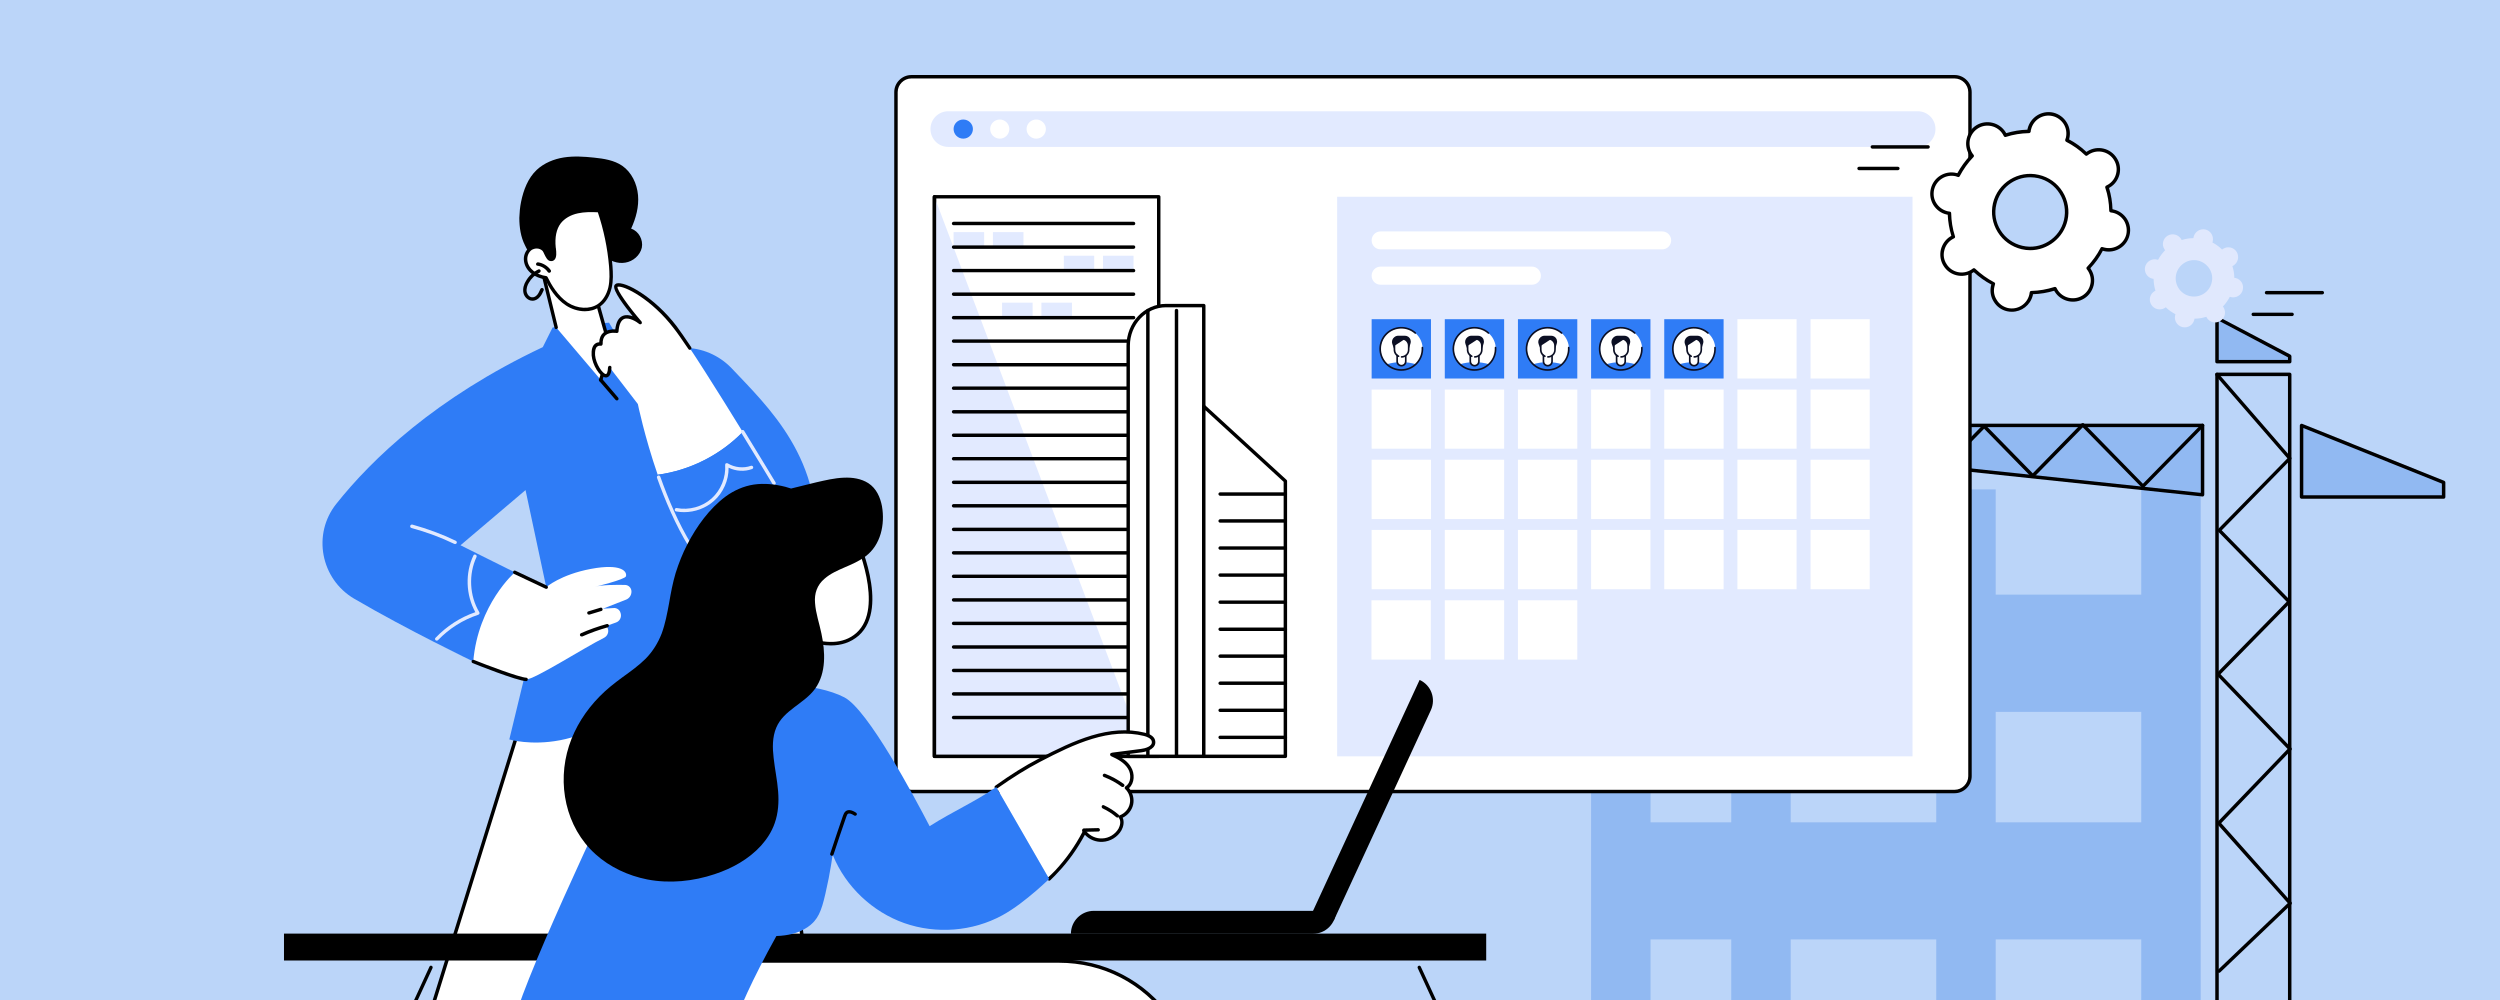 <svg xmlns="http://www.w3.org/2000/svg" width="1000" height="400" viewBox="0 0 1000 400" fill="none"><rect x="0" y="0" width="1000" height="400" fill="#333333" stroke="none"/><g clip-path="url(#clip0_67_1686)"><rect width="1000" height="400" fill="#BBD5F9"></rect><path d="M870.026 375.765V328.934H652.545V375.765H870.026Z" fill="#91B9F2"></path><path d="M870.026 284.751V237.851H652.545V284.751H870.026Z" fill="#91B9F2"></path><path d="M856.499 414.581H880.276V195.759H856.499V414.581Z" fill="#91B9F2"></path><path d="M774.499 414.581H798.276V195.759H774.499V414.581Z" fill="#91B9F2"></path><path d="M692.5 414.581H716.277V195.759H692.5V414.581Z" fill="#91B9F2"></path><path d="M636.438 414.581H660.215V195.759H636.438V414.581Z" fill="#91B9F2"></path><path d="M886.804 127.17L915.881 142.501V144.662H886.804V127.17Z" fill="#91B9F2"></path><path d="M977.45 198.81H920.622V170.167L977.45 192.956V198.81Z" fill="#91B9F2"></path><path d="M697.982 178.46L881.017 197.904V170.167H697.982V178.46Z" fill="#91B9F2"></path><path fill-rule="evenodd" clip-rule="evenodd" d="M915.881 411.708H886.804C886.386 411.708 886.107 411.43 886.107 411.012V149.749C886.107 149.4 886.386 149.052 886.804 149.052H915.881C916.299 149.052 916.578 149.4 916.578 149.749V411.012C916.578 411.43 916.299 411.708 915.881 411.708ZM887.502 410.315H915.184V150.446H887.502V410.315Z" fill="black"></path><path fill-rule="evenodd" clip-rule="evenodd" d="M915.881 145.358H886.804C886.386 145.358 886.107 145.08 886.107 144.662V127.17C886.107 126.891 886.247 126.682 886.456 126.543C886.665 126.403 886.874 126.403 887.084 126.543L916.23 141.874C916.439 142.013 916.578 142.292 916.578 142.501V144.662C916.578 145.08 916.299 145.358 915.881 145.358ZM887.502 143.965H915.184V142.919L887.502 128.285V143.965Z" fill="black"></path><path d="M887.641 389.129C887.432 389.129 887.293 389.06 887.153 388.92C886.874 388.642 886.874 388.223 887.153 387.945L915.114 361.254L886.944 329.685C886.735 329.406 886.735 328.988 887.014 328.779L915.044 299.58L886.735 270.171C886.456 269.892 886.456 269.474 886.735 269.195L914.695 240.693L887.223 212.608C886.944 212.329 886.944 211.911 887.223 211.633L914.975 183.339L886.247 150.237C886.038 149.958 886.038 149.47 886.317 149.261C886.595 148.982 887.083 149.052 887.293 149.331L916.439 182.921C916.648 183.2 916.648 183.548 916.369 183.827L888.687 212.12L916.16 240.205C916.439 240.484 916.439 240.902 916.16 241.18L888.199 269.683L916.508 299.092C916.787 299.37 916.787 299.789 916.508 300.067L888.478 329.267L916.578 360.836C916.857 361.115 916.787 361.533 916.508 361.811L888.13 388.92C887.99 389.06 887.827 389.129 887.641 389.129Z" fill="black"></path><path fill-rule="evenodd" clip-rule="evenodd" d="M881.017 198.601C880.971 198.601 880.948 198.601 880.948 198.601L697.913 179.158C697.564 179.088 697.285 178.809 697.285 178.461V170.168C697.285 169.819 697.564 169.471 697.982 169.471H881.017C881.366 169.471 881.715 169.819 881.715 170.168V197.904C881.715 198.113 881.575 198.322 881.436 198.461C881.343 198.554 881.203 198.601 881.017 198.601ZM698.68 177.834L880.32 197.137V170.865H698.68V177.834Z" fill="black"></path><path fill-rule="evenodd" clip-rule="evenodd" d="M977.451 199.507H920.623C920.274 199.507 919.925 199.158 919.925 198.81V170.168C919.925 169.959 920.065 169.75 920.274 169.61C920.413 169.471 920.693 169.471 920.902 169.541L977.73 192.329C978.009 192.468 978.148 192.677 978.148 192.956V198.81C978.148 199.158 977.869 199.507 977.451 199.507ZM921.32 198.113H976.753V193.444L921.32 171.213V198.113Z" fill="black"></path><path d="M857.17 195.186C856.984 195.186 856.822 195.116 856.682 194.977L833.114 170.934L813.591 190.865C813.381 191.144 812.893 191.144 812.615 190.865L793.649 171.492L778.309 187.172C778.03 187.381 777.611 187.381 777.332 187.172L761.644 171.143L749.232 183.826C748.953 184.105 748.465 184.105 748.186 183.826L735.705 171.004L725.316 181.666C725.037 181.945 724.618 181.945 724.339 181.666L714.299 171.422L706.559 179.227C706.35 179.506 705.862 179.506 705.583 179.227L697.494 170.934C697.215 170.655 697.215 170.237 697.494 169.958C697.773 169.68 698.192 169.68 698.47 169.958L706.071 177.764L713.811 169.889C714.02 169.61 714.508 169.61 714.787 169.889L724.828 180.133L735.217 169.54C735.426 169.262 735.914 169.262 736.193 169.54L748.744 182.363L761.156 169.61C761.295 169.471 761.458 169.401 761.644 169.401C761.83 169.401 761.992 169.471 762.132 169.61L777.821 185.638L793.161 169.958C793.439 169.68 793.858 169.68 794.137 169.958L813.103 189.332L832.626 169.401C832.905 169.192 833.393 169.192 833.603 169.401L857.17 193.513L880.529 169.68C880.738 169.401 881.227 169.401 881.506 169.68C881.784 169.958 881.784 170.377 881.506 170.655L857.659 194.977C857.519 195.116 857.356 195.186 857.17 195.186Z" fill="black"></path><path d="M698.017 229.94C693.276 229.94 689.441 226.037 689.441 221.229C689.441 220.811 689.789 220.532 690.138 220.532C690.556 220.532 690.835 220.811 690.835 221.229C690.835 225.271 694.043 228.546 698.017 228.546C701.922 228.546 705.129 225.271 705.129 221.229C705.129 217.187 701.922 213.911 698.017 213.911C697.599 213.911 697.32 213.563 697.32 213.215V177.882C697.32 177.534 697.599 177.186 698.017 177.186C698.366 177.186 698.714 177.534 698.714 177.882V212.518C703.107 212.866 706.524 216.629 706.524 221.229C706.524 226.037 702.689 229.94 698.017 229.94Z" fill="black"></path><path d="M781.849 316.606H364.527C361.146 316.606 358.385 313.847 358.385 310.467V36.837C358.385 33.458 361.146 30.698 364.527 30.698H781.849C785.231 30.698 787.991 33.458 787.991 36.837V310.467C787.991 313.847 785.231 316.606 781.849 316.606Z" fill="white"></path><path fill-rule="evenodd" clip-rule="evenodd" d="M781.849 317.296H364.527C360.801 317.296 357.695 314.192 357.695 310.467V36.837C357.695 33.113 360.801 30.009 364.527 30.009H781.849C785.576 30.009 788.681 33.113 788.681 36.837V310.467C788.681 314.192 785.576 317.296 781.849 317.296ZM364.527 31.388C361.56 31.388 359.075 33.871 359.075 36.837V310.467C359.075 313.433 361.56 315.916 364.527 315.916H781.849C784.817 315.916 787.301 313.433 787.301 310.467V36.837C787.301 33.871 784.817 31.388 781.849 31.388H364.527Z" fill="black"></path><path d="M463.492 302.534H373.775V78.706H463.492V302.534Z" fill="white"></path><path fill-rule="evenodd" clip-rule="evenodd" d="M463.492 303.224H373.775C373.43 303.224 373.085 302.948 373.085 302.535V78.706C373.085 78.361 373.43 78.016 373.775 78.016H463.492C463.906 78.016 464.182 78.361 464.182 78.706V302.535C464.182 302.948 463.906 303.224 463.492 303.224ZM374.465 301.845H462.802V79.396H374.465V301.845Z" fill="black"></path><path d="M413.044 127.059H400.828V121.058H413.044V127.059Z" fill="#E2EAFF"></path><path d="M428.778 127.059H416.563V121.058H428.778V127.059Z" fill="#E2EAFF"></path><path d="M393.651 98.847H381.436V92.846H393.651V98.847Z" fill="#E2EAFF"></path><path d="M409.386 98.847H397.17V92.846H409.386V98.847Z" fill="#E2EAFF"></path><path d="M437.681 108.228H425.535V102.296H437.681V108.228Z" fill="#E2EAFF"></path><path d="M453.416 108.228H441.201V102.296H453.416V108.228Z" fill="#E2EAFF"></path><path d="M373.775 78.706L458.247 302.534H373.775V78.706Z" fill="#E2EAFF"></path><path d="M458.247 303.224H373.775C373.43 303.224 373.085 302.948 373.085 302.535V78.706C373.085 78.361 373.43 78.016 373.775 78.016C374.189 78.016 374.465 78.361 374.465 78.706V301.845H458.247C458.661 301.845 458.937 302.19 458.937 302.535C458.937 302.948 458.661 303.224 458.247 303.224Z" fill="black"></path><path d="M453.416 90.087H381.435C381.09 90.087 380.745 89.811 380.745 89.397C380.745 89.052 381.09 88.707 381.435 88.707H453.416C453.83 88.707 454.106 89.052 454.106 89.397C454.106 89.811 453.83 90.087 453.416 90.087Z" fill="black"></path><path d="M453.416 99.537H381.435C381.09 99.537 380.745 99.192 380.745 98.847C380.745 98.433 381.09 98.157 381.435 98.157H453.416C453.83 98.157 454.106 98.433 454.106 98.847C454.106 99.192 453.83 99.537 453.416 99.537Z" fill="black"></path><path d="M453.416 108.918H381.435C381.09 108.918 380.745 108.642 380.745 108.228C380.745 107.883 381.09 107.538 381.435 107.538H453.416C453.83 107.538 454.106 107.883 454.106 108.228C454.106 108.642 453.83 108.918 453.416 108.918Z" fill="black"></path><path d="M453.416 118.368H381.435C381.09 118.368 380.745 118.023 380.745 117.678C380.745 117.264 381.09 116.988 381.435 116.988H453.416C453.83 116.988 454.106 117.264 454.106 117.678C454.106 118.023 453.83 118.368 453.416 118.368Z" fill="black"></path><path d="M453.416 127.748H381.435C381.09 127.748 380.745 127.472 380.745 127.058C380.745 126.645 381.09 126.369 381.435 126.369H453.416C453.83 126.369 454.106 126.645 454.106 127.058C454.106 127.472 453.83 127.748 453.416 127.748Z" fill="black"></path><path d="M453.416 137.129H381.435C381.09 137.129 380.745 136.853 380.745 136.44C380.745 136.095 381.09 135.75 381.435 135.75H453.416C453.83 135.75 454.106 136.095 454.106 136.44C454.106 136.853 453.83 137.129 453.416 137.129Z" fill="black"></path><path d="M453.416 146.579H381.435C381.09 146.579 380.745 146.234 380.745 145.889C380.745 145.475 381.09 145.199 381.435 145.199H453.416C453.83 145.199 454.106 145.475 454.106 145.889C454.106 146.234 453.83 146.579 453.416 146.579Z" fill="black"></path><path d="M453.416 155.96H381.435C381.09 155.96 380.745 155.684 380.745 155.27C380.745 154.925 381.09 154.58 381.435 154.58H453.416C453.83 154.58 454.106 154.925 454.106 155.27C454.106 155.684 453.83 155.96 453.416 155.96Z" fill="black"></path><path d="M453.416 165.409H381.435C381.09 165.409 380.745 165.064 380.745 164.719C380.745 164.305 381.09 164.03 381.435 164.03H453.416C453.83 164.03 454.106 164.305 454.106 164.719C454.106 165.064 453.83 165.409 453.416 165.409Z" fill="black"></path><path d="M453.416 174.79H381.435C381.09 174.79 380.745 174.514 380.745 174.1C380.745 173.687 381.09 173.411 381.435 173.411H453.416C453.83 173.411 454.106 173.687 454.106 174.1C454.106 174.514 453.83 174.79 453.416 174.79Z" fill="black"></path><path d="M453.416 184.171H381.435C381.09 184.171 380.745 183.895 380.745 183.481C380.745 183.136 381.09 182.792 381.435 182.792H453.416C453.83 182.792 454.106 183.136 454.106 183.481C454.106 183.895 453.83 184.171 453.416 184.171Z" fill="black"></path><path d="M453.416 193.621H381.435C381.09 193.621 380.745 193.276 380.745 192.931C380.745 192.517 381.09 192.241 381.435 192.241H453.416C453.83 192.241 454.106 192.517 454.106 192.931C454.106 193.276 453.83 193.621 453.416 193.621Z" fill="black"></path><path d="M453.416 203.002H381.435C381.09 203.002 380.745 202.726 380.745 202.312C380.745 201.967 381.09 201.622 381.435 201.622H453.416C453.83 201.622 454.106 201.967 454.106 202.312C454.106 202.726 453.83 203.002 453.416 203.002Z" fill="black"></path><path d="M453.416 212.451H381.435C381.09 212.451 380.745 212.106 380.745 211.762C380.745 211.348 381.09 211.072 381.435 211.072H453.416C453.83 211.072 454.106 211.348 454.106 211.762C454.106 212.106 453.83 212.451 453.416 212.451Z" fill="black"></path><path d="M453.416 221.832H381.435C381.09 221.832 380.745 221.487 380.745 221.142C380.745 220.729 381.09 220.453 381.435 220.453H453.416C453.83 220.453 454.106 220.729 454.106 221.142C454.106 221.487 453.83 221.832 453.416 221.832Z" fill="black"></path><path d="M453.416 231.213H381.435C381.09 231.213 380.745 230.937 380.745 230.523C380.745 230.178 381.09 229.833 381.435 229.833H453.416C453.83 229.833 454.106 230.178 454.106 230.523C454.106 230.937 453.83 231.213 453.416 231.213Z" fill="black"></path><path d="M453.416 240.662H381.435C381.09 240.662 380.745 240.318 380.745 239.973C380.745 239.559 381.09 239.283 381.435 239.283H453.416C453.83 239.283 454.106 239.559 454.106 239.973C454.106 240.318 453.83 240.662 453.416 240.662Z" fill="black"></path><path d="M453.416 250.044H381.435C381.09 250.044 380.745 249.768 380.745 249.354C380.745 249.009 381.09 248.664 381.435 248.664H453.416C453.83 248.664 454.106 249.009 454.106 249.354C454.106 249.768 453.83 250.044 453.416 250.044Z" fill="black"></path><path d="M453.416 259.493H381.435C381.09 259.493 380.745 259.148 380.745 258.804C380.745 258.39 381.09 258.114 381.435 258.114H453.416C453.83 258.114 454.106 258.39 454.106 258.804C454.106 259.148 453.83 259.493 453.416 259.493Z" fill="black"></path><path d="M453.416 268.874H381.435C381.09 268.874 380.745 268.529 380.745 268.184C380.745 267.771 381.09 267.495 381.435 267.495H453.416C453.83 267.495 454.106 267.771 454.106 268.184C454.106 268.529 453.83 268.874 453.416 268.874Z" fill="black"></path><path d="M453.416 278.255H381.435C381.09 278.255 380.745 277.979 380.745 277.565C380.745 277.22 381.09 276.875 381.435 276.875H453.416C453.83 276.875 454.106 277.22 454.106 277.565C454.106 277.979 453.83 278.255 453.416 278.255Z" fill="black"></path><path d="M453.416 287.705H381.435C381.09 287.705 380.745 287.36 380.745 287.015C380.745 286.601 381.09 286.325 381.435 286.325H453.416C453.83 286.325 454.106 286.601 454.106 287.015C454.106 287.36 453.83 287.705 453.416 287.705Z" fill="black"></path><path d="M466.391 122.23C458.04 122.23 451.277 129.404 451.277 138.302V302.535H481.505V122.23H466.391Z" fill="white"></path><path fill-rule="evenodd" clip-rule="evenodd" d="M481.504 303.224H451.277C450.932 303.224 450.587 302.948 450.587 302.535V138.302C450.587 129.059 457.695 121.541 466.391 121.541H481.504C481.918 121.541 482.195 121.885 482.195 122.23V302.535C482.195 302.948 481.918 303.224 481.504 303.224ZM451.967 301.845H480.814V122.92H466.391C458.454 122.92 451.967 129.818 451.967 138.302V301.845Z" fill="black"></path><path d="M459.144 303.224C458.73 303.224 458.454 302.948 458.454 302.534V124.23C458.454 123.816 458.73 123.541 459.144 123.541C459.558 123.541 459.834 123.816 459.834 124.23V302.534C459.834 302.948 459.558 303.224 459.144 303.224Z" fill="black"></path><path d="M470.6 303.224C470.186 303.224 469.91 302.948 469.91 302.534V124.23C469.91 123.816 470.186 123.541 470.6 123.541C471.014 123.541 471.291 123.816 471.291 124.23V302.534C471.291 302.948 471.014 303.224 470.6 303.224Z" fill="black"></path><path d="M514.148 192.379L481.505 162.512V302.535H514.148V192.379Z" fill="white"></path><path fill-rule="evenodd" clip-rule="evenodd" d="M514.148 303.224H481.504C481.159 303.224 480.814 302.948 480.814 302.534V162.512C480.814 162.236 480.952 162.03 481.228 161.892C481.504 161.823 481.781 161.823 481.988 162.03L514.562 191.896C514.7 192.034 514.838 192.172 514.838 192.379V302.534C514.838 302.948 514.493 303.224 514.148 303.224ZM482.195 301.845H513.457V192.724L482.195 164.099V301.845Z" fill="black"></path><path d="M514.148 198.311H488.061C487.716 198.311 487.371 197.966 487.371 197.621C487.371 197.208 487.716 196.932 488.061 196.932H514.148C514.493 196.932 514.838 197.208 514.838 197.621C514.838 197.966 514.493 198.311 514.148 198.311Z" fill="black"></path><path d="M514.148 209.072H488.061C487.716 209.072 487.371 208.796 487.371 208.382C487.371 208.037 487.716 207.692 488.061 207.692H514.148C514.493 207.692 514.838 208.037 514.838 208.382C514.838 208.796 514.493 209.072 514.148 209.072Z" fill="black"></path><path d="M514.148 219.901H488.061C487.716 219.901 487.371 219.625 487.371 219.211C487.371 218.866 487.716 218.521 488.061 218.521H514.148C514.493 218.521 514.838 218.866 514.838 219.211C514.838 219.625 514.493 219.901 514.148 219.901Z" fill="black"></path><path d="M514.148 230.73H488.061C487.716 230.73 487.371 230.385 487.371 230.041C487.371 229.627 487.716 229.351 488.061 229.351H514.148C514.493 229.351 514.838 229.627 514.838 230.041C514.838 230.385 514.493 230.73 514.148 230.73Z" fill="black"></path><path d="M514.148 241.559H488.061C487.716 241.559 487.371 241.214 487.371 240.869C487.371 240.456 487.716 240.18 488.061 240.18H514.148C514.493 240.18 514.838 240.456 514.838 240.869C514.838 241.214 514.493 241.559 514.148 241.559Z" fill="black"></path><path d="M514.148 252.389H488.061C487.716 252.389 487.371 252.044 487.371 251.699C487.371 251.285 487.716 251.009 488.061 251.009H514.148C514.493 251.009 514.838 251.285 514.838 251.699C514.838 252.044 514.493 252.389 514.148 252.389Z" fill="black"></path><path d="M514.148 263.149H488.061C487.716 263.149 487.371 262.873 487.371 262.46C487.371 262.115 487.716 261.77 488.061 261.77H514.148C514.493 261.77 514.838 262.115 514.838 262.46C514.838 262.873 514.493 263.149 514.148 263.149Z" fill="black"></path><path d="M514.148 273.978H488.061C487.716 273.978 487.371 273.702 487.371 273.289C487.371 272.944 487.716 272.599 488.061 272.599H514.148C514.493 272.599 514.838 272.944 514.838 273.289C514.838 273.702 514.493 273.978 514.148 273.978Z" fill="black"></path><path d="M514.148 284.808H488.061C487.716 284.808 487.371 284.532 487.371 284.118C487.371 283.773 487.716 283.428 488.061 283.428H514.148C514.493 283.428 514.838 283.773 514.838 284.118C514.838 284.532 514.493 284.808 514.148 284.808Z" fill="black"></path><path d="M514.148 295.637H488.061C487.716 295.637 487.371 295.292 487.371 294.947C487.371 294.533 487.716 294.257 488.061 294.257H514.148C514.493 294.257 514.838 294.533 514.838 294.947C514.838 295.292 514.493 295.637 514.148 295.637Z" fill="black"></path><path d="M767.08 58.772H379.365C375.362 58.772 372.188 55.599 372.188 51.599C372.188 47.667 375.362 44.494 379.365 44.494H767.08C771.014 44.494 774.189 47.667 774.189 51.599C774.189 55.599 771.014 58.772 767.08 58.772Z" fill="#E2EAFF"></path><path d="M389.165 51.599C389.165 49.529 387.439 47.805 385.3 47.805C383.16 47.805 381.435 49.529 381.435 51.599C381.435 53.737 383.16 55.461 385.3 55.461C387.439 55.461 389.165 53.737 389.165 51.599Z" fill="#2F7CF6"></path><path d="M403.727 51.599C403.727 49.529 402.001 47.805 399.931 47.805C397.791 47.805 396.066 49.529 396.066 51.599C396.066 53.737 397.791 55.461 399.931 55.461C402.001 55.461 403.727 53.737 403.727 51.599Z" fill="white"></path><path d="M418.357 51.599C418.357 49.529 416.632 47.805 414.492 47.805C412.353 47.805 410.628 49.529 410.628 51.599C410.628 53.737 412.353 55.461 414.492 55.461C416.632 55.461 418.357 53.737 418.357 51.599Z" fill="white"></path><path d="M765.01 302.534H534.851V78.706H765.01V302.534Z" fill="#E2EAFF"></path><path d="M664.872 99.744H552.243C550.241 99.744 548.654 98.157 548.654 96.157C548.654 94.157 550.241 92.57 552.243 92.57H664.872C666.873 92.57 668.461 94.157 668.461 96.157C668.461 98.157 666.873 99.744 664.872 99.744Z" fill="white"></path><path d="M612.767 113.884H552.243C550.241 113.884 548.654 112.298 548.654 110.297C548.654 108.297 550.241 106.642 552.243 106.642H612.767C614.768 106.642 616.356 108.297 616.356 110.297C616.356 112.298 614.768 113.884 612.767 113.884Z" fill="white"></path><path d="M572.394 151.407H548.654V127.679H572.394V151.407Z" fill="#2F7CF6"></path><path d="M601.656 151.407H577.916V127.679H601.656V151.407Z" fill="#2F7CF6"></path><path d="M630.918 151.407H607.177V127.679H630.918V151.407Z" fill="#2F7CF6"></path><path d="M660.179 151.407H636.438V127.679H660.179V151.407Z" fill="#2F7CF6"></path><path d="M689.441 151.407H665.7V127.679H689.441V151.407Z" fill="#2F7CF6"></path><path d="M718.633 151.407H694.962V127.679H718.633V151.407Z" fill="white"></path><path d="M747.894 151.407H724.223V127.679H747.894V151.407Z" fill="white"></path><path d="M572.394 179.48H548.654V155.822H572.394V179.48Z" fill="white"></path><path d="M601.656 179.48H577.916V155.822H601.656V179.48Z" fill="white"></path><path d="M630.918 179.48H607.177V155.822H630.918V179.48Z" fill="white"></path><path d="M660.179 179.48H636.438V155.822H660.179V179.48Z" fill="white"></path><path d="M689.441 179.48H665.7V155.822H689.441V179.48Z" fill="white"></path><path d="M718.633 179.48H694.962V155.822H718.633V179.48Z" fill="white"></path><path d="M747.894 179.48H724.223V155.822H747.894V179.48Z" fill="white"></path><path d="M572.394 207.623H548.654V183.895H572.394V207.623Z" fill="white"></path><path d="M601.656 207.623H577.916V183.895H601.656V207.623Z" fill="white"></path><path d="M630.918 207.623H607.177V183.895H630.918V207.623Z" fill="white"></path><path d="M660.179 207.623H636.438V183.895H660.179V207.623Z" fill="white"></path><path d="M689.441 207.623H665.7V183.895H689.441V207.623Z" fill="white"></path><path d="M718.633 207.623H694.962V183.895H718.633V207.623Z" fill="white"></path><path d="M747.894 207.623H724.223V183.895H747.894V207.623Z" fill="white"></path><path d="M572.394 235.696H548.654V211.969H572.394V235.696Z" fill="white"></path><path d="M601.656 235.696H577.916V211.969H601.656V235.696Z" fill="white"></path><path d="M630.918 235.696H607.177V211.969H630.918V235.696Z" fill="white"></path><path d="M660.179 235.696H636.438V211.969H660.179V235.696Z" fill="white"></path><path d="M689.441 235.696H665.7V211.969H689.441V235.696Z" fill="white"></path><path d="M718.633 235.696H694.962V211.969H718.633V235.696Z" fill="white"></path><path d="M747.894 235.696H724.223V211.969H747.894V235.696Z" fill="white"></path><path d="M572.326 263.838H548.585V240.111H572.326V263.838Z" fill="white"></path><path d="M601.656 263.838H577.916V240.111H601.656V263.838Z" fill="white"></path><path d="M630.918 263.838H607.177V240.111H630.918V263.838Z" fill="white"></path><path d="M309.662 289.705L273.913 235.972L226.294 251.078L210.973 280.324L118.358 578.509L207.661 571.542L255.211 356.198L280.814 582.923L346.17 566.99L309.662 289.705Z" fill="white"></path><path fill-rule="evenodd" clip-rule="evenodd" d="M280.815 583.614C280.676 583.614 280.538 583.568 280.4 583.476C280.262 583.407 280.193 583.2 280.124 582.993L255.004 360.406L208.282 571.681C208.213 572.026 208.006 572.233 207.661 572.233L118.427 579.199C118.151 579.199 117.944 579.061 117.806 578.923C117.668 578.716 117.599 578.509 117.668 578.303L210.352 280.117C210.352 280.072 210.375 280.049 210.421 280.049L225.673 250.734C225.765 250.596 225.903 250.481 226.087 250.389L273.706 235.283C273.982 235.214 274.327 235.352 274.534 235.559L310.214 289.36C310.306 289.452 310.352 289.544 310.352 289.636L346.86 566.921C346.86 567.266 346.653 567.542 346.308 567.68L281.022 583.614C280.93 583.614 280.861 583.614 280.815 583.614ZM255.211 355.509C255.556 355.578 255.832 355.785 255.901 356.13L281.436 582.096L345.411 566.439L308.972 289.981L273.637 236.8L226.777 251.63L211.663 280.6L119.324 577.682L207.04 570.922L254.521 356.061C254.59 355.785 254.866 355.509 255.211 355.509Z" fill="black"></path><path d="M254.797 351.301C254.751 351.301 254.705 351.301 254.659 351.301C254.314 351.232 254.037 350.887 254.106 350.473L261.767 309.915C262.802 304.604 265.701 299.775 269.91 296.395L273.499 293.567C273.775 293.36 274.258 293.429 274.465 293.705C274.741 293.981 274.672 294.395 274.327 294.671L270.808 297.499C266.805 300.672 264.044 305.155 263.147 310.191L255.487 350.749C255.418 351.094 255.142 351.301 254.797 351.301Z" fill="black"></path><path d="M223.534 213.9L203.727 295.775C203.727 295.775 237.681 306.052 263.906 267.563C263.906 267.563 272.947 298.12 311.801 295.775L287.026 209.002L223.534 213.9Z" fill="#2F7CF6"></path><path d="M264.527 267.012C264.389 267.012 264.274 266.989 264.182 266.943C263.837 266.805 263.699 266.391 263.906 266.046C267.426 258.735 269.841 250.94 271.015 242.939C271.084 242.525 271.429 242.249 271.774 242.318C272.188 242.387 272.395 242.732 272.395 243.077C271.153 251.285 268.737 259.217 265.08 266.598C265.011 266.874 264.735 267.012 264.458 267.012H264.527Z" fill="#E2EAFF"></path><path d="M221.049 130.99L243.616 129.059L249.758 139.405L273.361 139.129C280.607 139.06 287.578 142.026 292.616 147.268C306.97 162.512 330.366 184.102 326.018 221.418L282.126 226.798L218.496 234.868L210.214 196.035L184.196 218.107L205.935 228.936L189.303 264.597C189.303 264.597 163.009 251.975 141.684 239.49C128.296 231.627 124.845 213.693 134.507 201.553C148.585 183.826 174.12 159.132 217.115 138.853L221.049 130.99Z" fill="#2F7CF6"></path><path d="M182.057 217.624C181.919 217.624 181.804 217.601 181.712 217.555C176.26 214.934 170.463 212.796 164.596 211.21C164.182 211.072 163.975 210.727 164.113 210.313C164.182 209.968 164.596 209.761 164.942 209.83C170.877 211.486 176.743 213.624 182.333 216.314C182.678 216.521 182.816 216.866 182.678 217.211C182.54 217.486 182.264 217.624 182.057 217.624Z" fill="#E2EAFF"></path><path d="M174.741 256.251C174.557 256.251 174.396 256.205 174.258 256.113C173.982 255.837 173.913 255.423 174.189 255.147C178.606 250.526 184.058 246.939 190.131 244.87C186.335 238.041 185.99 229.212 189.372 222.177C189.51 221.832 189.924 221.694 190.269 221.901C190.614 222.039 190.752 222.452 190.614 222.797C187.371 229.695 187.785 238.317 191.718 244.87C191.787 245.077 191.856 245.284 191.787 245.491C191.718 245.629 191.511 245.836 191.304 245.904C185.231 247.905 179.641 251.423 175.224 256.044C175.086 256.182 174.879 256.251 174.741 256.251Z" fill="#E2EAFF"></path><path d="M246.722 160.167C246.515 160.167 246.377 160.098 246.239 159.96L239.682 152.373C239.475 152.097 239.475 151.614 239.752 151.407C240.097 151.131 240.511 151.2 240.787 151.476L247.274 159.063C247.481 159.339 247.481 159.753 247.205 160.029C247.067 160.121 246.906 160.167 246.722 160.167Z" fill="black"></path><path d="M205.935 228.937C205.935 228.937 191.236 241.628 189.303 264.597C189.303 264.597 206.902 271.633 210.421 271.771C213.665 271.909 233.265 259.286 241.684 255.079C242.995 254.389 243.616 252.802 243.133 251.423L242.719 250.319L246.377 249.009C247.826 248.526 248.654 247.008 248.309 245.491L248.24 245.284C247.964 243.973 246.722 243.077 245.411 243.215L241.132 243.491L250.311 239.904C251.691 239.421 252.588 238.11 252.588 236.662C252.588 235.145 251.415 233.972 249.966 233.972C246.584 233.903 240.787 233.903 237.957 234.731C237.957 234.731 249.966 231.834 250.38 230.523C250.932 228.592 248.516 225.281 236.37 227.557C224.224 229.833 218.496 234.869 218.496 234.869L205.935 228.937Z" fill="white"></path><path d="M210.421 272.461C206.763 272.323 189.786 265.563 189.027 265.218C188.682 265.08 188.544 264.735 188.682 264.321C188.82 263.976 189.234 263.838 189.579 263.976C194.41 265.908 207.661 270.943 210.49 271.081C210.835 271.081 211.18 271.426 211.111 271.771C211.111 272.185 210.835 272.461 210.421 272.461Z" fill="black"></path><path d="M218.496 235.558C218.404 235.558 218.312 235.535 218.22 235.489L205.59 229.557C205.245 229.35 205.107 228.937 205.314 228.592C205.452 228.247 205.866 228.109 206.211 228.316L218.772 234.248C219.117 234.455 219.255 234.868 219.117 235.213C218.979 235.42 218.772 235.558 218.496 235.558Z" fill="black"></path><path d="M235.611 245.836C235.266 245.836 234.99 245.698 234.921 245.353C234.783 245.008 234.99 244.594 235.404 244.525L240.166 243.077C240.511 242.939 240.925 243.146 240.994 243.56C241.132 243.904 240.925 244.318 240.58 244.387L235.818 245.836C235.726 245.836 235.657 245.836 235.611 245.836Z" fill="black"></path><path d="M232.643 254.596C232.367 254.596 232.16 254.458 232.022 254.251C231.884 253.837 232.022 253.492 232.367 253.285C235.68 251.836 239.13 250.595 242.65 249.629C243.064 249.491 243.409 249.698 243.547 250.112C243.616 250.457 243.409 250.871 243.064 250.94C239.614 251.905 236.163 253.147 232.919 254.596C232.827 254.596 232.735 254.596 232.643 254.596Z" fill="black"></path><path d="M240.304 151.959L244.168 139.405C244.168 139.405 240.856 128.093 237.405 115.264C233.954 102.434 216.632 106.987 216.632 106.987L222.498 130.99L240.304 151.959Z" fill="white"></path><path d="M240.304 152.649C240.212 152.649 240.143 152.649 240.097 152.649C239.683 152.511 239.545 152.166 239.614 151.752L243.478 139.405C242.995 137.819 239.89 127.265 236.715 115.47C233.886 104.779 220.566 106.848 217.46 107.469L223.12 130.783C223.258 131.197 222.982 131.542 222.636 131.611C222.291 131.749 221.877 131.473 221.808 131.128L215.942 107.124C215.873 106.779 216.08 106.366 216.425 106.297C216.632 106.228 234.507 101.744 238.095 115.126C241.477 127.817 244.79 139.129 244.859 139.198C244.905 139.336 244.905 139.474 244.859 139.612L240.925 152.166C240.856 152.511 240.58 152.649 240.304 152.649Z" fill="black"></path><path d="M208.42 80.775C209.386 76.016 211.18 71.257 214.7 67.946C217.667 65.187 221.601 63.6 225.535 62.979C229.538 62.359 233.609 62.635 237.612 63.048C241.546 63.462 245.618 64.083 248.861 66.29C252.657 68.911 254.796 73.464 255.211 78.085C255.625 82.638 254.382 87.259 252.45 91.467C255.487 92.432 257.35 95.95 256.729 99.054C256.039 102.158 253.209 104.572 250.104 105.055C246.929 105.607 243.685 104.296 241.408 102.089C238.993 99.675 237.405 96.088 234.162 95.122C232.367 96.985 230.987 99.123 229.469 101.123C227.881 103.193 226.087 105.124 223.81 106.297C221.532 107.469 218.703 107.814 216.425 106.641C214.838 105.814 213.389 104.227 212.492 102.641C211.663 101.123 210.697 99.675 210.007 98.157C208.282 94.778 207.73 90.915 207.73 87.121C207.799 84.983 208.006 82.845 208.42 80.775Z" fill="black"></path><path d="M217.53 99.882C216.287 98.502 213.941 98.365 212.354 99.399C210.766 100.434 210.007 102.503 210.283 104.366C210.49 106.297 211.663 107.952 213.182 109.056C214.7 110.229 216.563 110.849 218.427 111.125C220.428 115.195 222.982 119.126 226.777 121.61C230.504 124.093 235.749 124.714 239.476 122.161C241.891 120.575 243.34 117.816 243.962 115.057C244.652 112.229 244.514 109.332 244.307 106.435C243.686 98.916 242.098 91.398 239.614 84.293C236.784 84.087 233.817 84.017 231.056 84.638C228.227 85.259 225.535 86.639 223.741 88.915C221.601 91.743 221.256 95.537 221.67 99.054C221.739 100.227 222.361 103.883 220.359 103.745C218.979 103.676 218.358 100.779 217.53 99.882Z" fill="white"></path><path fill-rule="evenodd" clip-rule="evenodd" d="M233.955 124.507C231.194 124.507 228.434 123.541 226.363 122.162C222.222 119.471 219.6 114.988 218.013 111.746C215.942 111.401 214.148 110.642 212.768 109.608C210.973 108.297 209.869 106.435 209.593 104.504C209.248 102.227 210.214 100.02 211.939 98.847C213.872 97.537 216.563 97.813 218.082 99.399C218.427 99.813 218.703 100.434 218.979 101.055C219.324 101.813 219.945 103.055 220.428 103.055C220.635 103.055 220.704 102.986 220.773 102.917C221.325 102.365 221.049 100.296 220.98 99.537V99.123C220.497 94.64 221.256 91.053 223.189 88.501C224.914 86.294 227.605 84.707 230.918 83.949C233.817 83.328 236.784 83.397 239.683 83.604C239.959 83.604 240.166 83.742 240.235 84.018C242.788 91.26 244.376 98.778 244.997 106.435C245.204 109.263 245.342 112.229 244.652 115.195C243.892 118.506 242.236 121.127 239.89 122.713C238.095 123.955 236.025 124.507 233.955 124.507ZM214.7 99.399C214.01 99.399 213.32 99.606 212.699 99.951C211.456 100.848 210.697 102.572 210.973 104.297C211.18 105.883 212.146 107.401 213.596 108.504C214.907 109.47 216.563 110.16 218.565 110.436C218.772 110.505 218.979 110.642 219.048 110.849C220.566 113.953 223.12 118.368 227.122 121.058C230.987 123.541 235.887 123.817 239.131 121.61C241.132 120.23 242.65 117.816 243.34 114.919C243.961 112.091 243.823 109.263 243.616 106.504C242.995 99.192 241.477 91.881 239.131 84.914C236.508 84.776 233.748 84.776 231.194 85.328C228.226 85.949 225.811 87.397 224.293 89.329C222.567 91.605 221.877 94.916 222.291 98.985L222.36 99.33C222.567 101.055 222.705 102.917 221.808 103.883C221.394 104.297 220.911 104.504 220.29 104.435C218.979 104.366 218.358 102.917 217.737 101.676C217.46 101.124 217.253 100.572 217.046 100.365C216.425 99.744 215.597 99.399 214.7 99.399Z" fill="black"></path><path d="M219.669 109.125C219.462 109.125 219.255 108.987 219.117 108.849C218.22 107.469 216.632 106.504 215.045 106.297C214.631 106.297 214.355 105.952 214.424 105.538C214.493 105.193 214.838 104.917 215.183 104.917C217.185 105.193 219.117 106.366 220.29 108.021C220.497 108.366 220.428 108.78 220.083 108.987C219.945 109.079 219.807 109.125 219.669 109.125Z" fill="black"></path><path d="M212.975 120.299C211.18 120.299 209.731 118.782 209.386 117.195C208.972 115.333 209.662 113.539 210.352 112.436C211.456 110.435 213.251 108.78 215.252 107.814C215.597 107.607 216.011 107.745 216.218 108.09C216.356 108.435 216.218 108.849 215.873 109.056C214.079 109.884 212.561 111.332 211.525 113.125C210.973 114.022 210.421 115.471 210.697 116.85C210.973 117.954 211.939 119.057 213.113 118.919C213.734 118.919 214.424 118.506 214.976 117.816C215.459 117.195 215.804 116.367 216.149 115.609C216.356 115.264 216.701 115.057 217.115 115.264C217.461 115.402 217.599 115.816 217.461 116.16C217.046 116.988 216.701 117.954 216.011 118.713C215.252 119.678 214.217 120.23 213.251 120.299C213.159 120.299 213.067 120.299 212.975 120.299Z" fill="black"></path><path d="M297.102 172.79C287.647 157.408 275.362 137.819 270.117 130.921C261.008 118.988 249.483 113.125 246.722 114.091C243.961 115.057 256.108 129.059 256.108 129.059C256.108 129.059 247.481 121.954 246.722 132.508C246.722 132.508 240.166 131.266 240.373 137.612C240.373 137.612 236.991 136.784 237.336 142.095C237.75 147.407 243.616 154.58 243.892 146.993L255.142 161.616C255.142 161.616 257.764 174.514 263.078 189.896C275.915 188.172 288.061 182.033 297.102 172.79Z" fill="white"></path><path d="M325.949 203.691C323.672 200.243 321.118 197.07 318.082 194.38L309.662 193.345C309.662 193.345 304.141 184.171 297.102 172.79C288.061 182.033 275.915 188.172 263.078 189.896C270.67 211.555 283.782 238.042 303.037 239.697C327.053 241.766 327.467 217.211 325.949 203.691Z" fill="#2F7CF6"></path><path d="M295.307 238.318C295.215 238.318 295.123 238.295 295.031 238.249C279.71 231.282 269.082 208.727 262.802 191.138C262.664 190.724 262.871 190.379 263.216 190.241C263.561 190.103 263.975 190.31 264.113 190.655C270.255 208.037 280.745 230.179 295.583 237.007C295.928 237.145 296.135 237.559 295.928 237.904C295.859 238.18 295.583 238.318 295.307 238.318Z" fill="#E2EAFF"></path><path d="M242.374 150.993C239.89 150.993 236.922 145.82 236.646 142.165C236.508 139.957 236.922 138.371 237.957 137.543C238.509 137.06 239.2 136.922 239.683 136.922C239.775 135.221 240.327 133.933 241.339 133.06C242.926 131.749 244.997 131.68 246.101 131.749C246.446 128.852 247.412 127.059 249.068 126.369C250.38 125.817 251.76 126.024 253.071 126.507C249.759 122.437 245.135 116.367 245.687 114.298C245.825 113.884 246.101 113.608 246.515 113.401C249.966 112.229 261.905 118.988 270.67 130.507C272.05 132.37 273.982 135.129 276.467 138.854C276.674 139.199 276.605 139.612 276.26 139.819C275.984 140.026 275.569 139.957 275.362 139.612C272.878 135.957 270.946 133.129 269.565 131.404C260.594 119.609 249.414 114.022 246.998 114.712C246.722 116.022 251.691 122.92 256.591 128.576C256.798 128.852 256.798 129.266 256.591 129.542C256.315 129.749 255.901 129.818 255.625 129.542C254.659 128.714 251.553 126.783 249.621 127.61C248.378 128.162 247.619 129.818 247.412 132.577C247.412 132.784 247.343 132.991 247.136 133.06C246.998 133.198 246.791 133.267 246.584 133.198C246.584 133.198 243.892 132.715 242.236 134.094C241.408 134.83 241.017 136.003 241.063 137.612C241.063 137.819 240.925 138.026 240.787 138.164C240.58 138.302 240.373 138.371 240.166 138.302C240.166 138.302 239.407 138.164 238.855 138.647C238.164 139.199 237.957 140.371 238.026 142.027C238.302 145.544 241.063 149.614 242.374 149.614C242.719 149.614 243.133 148.786 243.202 146.993C243.271 146.579 243.547 146.303 243.961 146.303C244.307 146.303 244.652 146.648 244.583 146.993C244.514 150.235 243.34 150.993 242.374 150.993Z" fill="black"></path><path d="M309.662 194.035C309.386 194.035 309.179 193.897 309.041 193.69C308.972 193.552 303.451 184.378 296.48 173.066C296.273 172.721 296.342 172.307 296.688 172.1C297.033 171.893 297.447 171.962 297.654 172.307C304.624 183.619 310.145 192.862 310.214 192.931C310.421 193.276 310.283 193.69 310.007 193.897C309.869 193.989 309.754 194.035 309.662 194.035Z" fill="#E2EAFF"></path><path d="M273.637 204.864C272.579 204.864 271.521 204.772 270.463 204.588C270.048 204.519 269.841 204.174 269.91 203.76C269.979 203.416 270.324 203.14 270.67 203.209C275.569 204.174 280.952 202.726 284.679 199.346C288.337 196.035 290.407 190.931 290.062 185.964C290.062 185.689 290.131 185.413 290.407 185.344C290.614 185.206 290.89 185.206 291.097 185.344C293.789 186.999 297.378 187.413 300.414 186.309C300.759 186.24 301.104 186.378 301.242 186.723C301.38 187.137 301.173 187.482 300.828 187.62C297.792 188.724 294.341 188.517 291.442 187.068C291.511 192.103 289.303 197.07 285.576 200.381C282.333 203.278 277.985 204.864 273.637 204.864Z" fill="#E2EAFF"></path><path d="M525.19 373.512H428.365C428.365 368.407 432.505 364.338 437.543 364.338H534.369C534.369 369.373 530.297 373.512 525.19 373.512Z" fill="black"></path><path d="M523.464 368.131L567.84 271.978C572.463 274.048 574.465 279.497 572.325 284.118L533.54 368.131H523.464Z" fill="black"></path><path d="M594.479 384.203H113.596V373.442H594.479V384.203Z" fill="black"></path><path d="M660.11 588.235C659.834 588.235 659.558 588.097 659.489 587.821L567.081 387.238C566.943 386.893 567.081 386.479 567.426 386.341C567.771 386.134 568.185 386.341 568.323 386.686L660.731 587.269C660.869 587.614 660.731 588.028 660.386 588.166C660.294 588.212 660.202 588.235 660.11 588.235Z" fill="black"></path><path d="M80.056 588.235C79.964 588.235 79.849 588.212 79.711 588.166C79.365 588.028 79.228 587.614 79.435 587.269L171.774 386.686C171.912 386.341 172.326 386.134 172.671 386.341C173.016 386.479 173.154 386.893 173.016 387.238L80.677 587.821C80.539 588.097 80.263 588.235 80.056 588.235Z" fill="black"></path><path d="M226.984 384.41L215.114 415.173C206.833 436.556 222.706 459.594 245.687 459.456C300.069 459.111 381.505 458.766 381.505 459.801C381.505 461.042 345.687 562.576 334.783 593.615C333.195 597.961 336.439 602.513 341.063 602.513H449.068C452.657 602.513 454.175 597.892 451.208 595.822L424.5 576.578C424.5 576.578 454.106 515.81 474.948 456.835C487.371 421.45 461.077 384.41 423.534 384.41H226.984Z" fill="white"></path><path fill-rule="evenodd" clip-rule="evenodd" d="M449.068 603.203H341.063C338.647 603.203 336.439 602.099 335.059 600.099C333.678 598.099 333.333 595.685 334.093 593.339C355.487 532.778 378.399 467.526 380.607 460.284C374.534 459.732 325.88 459.663 245.687 460.146C234.645 460.215 224.362 454.835 218.082 445.799C211.87 436.694 210.49 425.175 214.424 414.897L226.294 384.134C226.432 383.927 226.708 383.72 226.984 383.72H423.533C441.684 383.72 458.109 392.204 468.599 407.034C479.02 421.795 481.573 440.005 475.569 457.042C456.039 512.499 428.364 570.232 425.397 576.371L451.622 595.202C453.209 596.374 453.83 598.306 453.209 600.168C452.657 602.03 451.001 603.203 449.068 603.203ZM332.988 458.421C381.09 458.421 381.643 458.973 381.988 459.249C382.126 459.387 382.195 459.594 382.195 459.801C382.195 460.974 356.729 533.33 335.404 593.822C334.783 595.685 335.059 597.685 336.163 599.271C337.336 600.927 339.131 601.823 341.063 601.823H449.068C450.656 601.823 451.622 600.72 451.898 599.754C452.243 598.719 452.105 597.271 450.794 596.374L424.086 577.13C423.879 576.923 423.741 576.578 423.879 576.233C424.224 575.681 453.692 514.844 474.258 456.559C480.124 440.005 477.64 422.209 467.426 407.793C457.212 393.377 441.201 385.099 423.533 385.099H227.467L215.735 415.38C211.87 425.382 213.182 436.211 219.255 444.971C225.328 453.8 234.99 458.835 245.687 458.766C285.162 458.49 313.113 458.421 332.988 458.421Z" fill="black"></path><path d="M415.666 304.121C428.778 297.293 443.409 290.257 457.764 293.706C459.42 294.12 461.283 294.948 461.421 296.603C461.697 298.879 458.799 299.983 456.522 300.259C452.795 300.765 449.045 301.247 445.272 301.707L444.72 301.845C447.481 303.087 450.241 304.604 451.829 307.156C453.347 309.708 453.14 313.571 450.586 315.158C452.312 316.744 453.071 319.296 452.588 321.641C452.105 323.987 450.379 325.987 448.102 326.746C449.137 328.194 448.861 330.263 447.964 331.781C446.584 334.264 443.823 335.989 440.994 336.057C438.233 336.195 435.473 334.885 433.747 332.678C433.793 332.632 433.839 332.563 433.885 332.471L433.609 332.402C433.655 332.494 433.701 332.586 433.747 332.678C430.849 338.472 427.053 343.852 422.636 348.611C421.67 349.623 420.681 350.612 419.669 351.577L398.482 314.813C404.072 310.881 409.731 307.225 415.666 304.121Z" fill="white"></path><path d="M419.669 352.267C419.531 352.267 419.324 352.198 419.185 351.991C418.909 351.784 418.909 351.301 419.185 351.025C420.359 349.922 421.325 349.025 422.153 348.128C426.432 343.507 430.09 338.333 432.988 332.746C432.85 332.539 432.85 332.264 432.988 332.057C433.126 331.85 433.402 331.712 433.678 331.781H434.023C434.23 331.85 434.437 331.988 434.506 332.195C434.552 332.332 434.575 332.47 434.575 332.608C436.163 334.471 438.509 335.505 440.925 335.367C443.547 335.299 446.101 333.712 447.412 331.436C448.033 330.263 448.516 328.401 447.55 327.159C447.412 327.021 447.412 326.745 447.481 326.539C447.481 326.332 447.688 326.194 447.895 326.125C449.896 325.366 451.484 323.572 451.898 321.503C452.381 319.434 451.622 317.089 450.103 315.64C449.965 315.502 449.827 315.295 449.896 315.088C449.896 314.881 450.034 314.675 450.172 314.537C452.45 313.226 452.588 309.708 451.208 307.501C449.758 305.087 447.067 303.638 444.444 302.466C444.168 302.328 444.03 302.052 444.03 301.776C444.03 301.5 444.237 301.224 444.582 301.155L445.134 301.017C445.18 301.017 445.203 301.017 445.203 301.017L456.383 299.569C458.109 299.362 461.007 298.534 460.731 296.672C460.593 295.361 458.73 294.671 457.626 294.395C443.892 291.016 430.09 297.361 416.011 304.742C410.628 307.57 405.176 310.95 398.896 315.364C398.62 315.571 398.136 315.502 397.929 315.226C397.722 314.881 397.791 314.468 398.137 314.261C404.417 309.777 409.938 306.328 415.39 303.5C429.675 296.051 443.754 289.567 457.971 293.085C460.455 293.706 461.974 294.878 462.112 296.534C462.457 299.224 459.351 300.603 456.591 300.948L446.998 302.19C449.137 303.293 451.139 304.673 452.381 306.811C453.968 309.363 453.899 313.226 451.622 315.226C453.071 317.02 453.761 319.503 453.278 321.779C452.795 324.055 451.208 326.056 449.068 327.09C449.827 328.746 449.344 330.746 448.585 332.126C447.067 334.816 444.099 336.609 440.994 336.747C438.371 336.885 435.749 335.85 433.954 333.919C430.987 339.437 427.398 344.541 423.119 349.025C422.291 349.99 421.325 350.887 420.152 352.06C420.014 352.198 419.853 352.267 419.669 352.267Z" fill="black"></path><path d="M449.068 314.812C448.93 314.812 448.815 314.789 448.723 314.743C446.515 313.088 444.099 311.777 441.546 310.812C441.201 310.674 440.994 310.26 441.132 309.915C441.27 309.57 441.684 309.363 442.029 309.501C444.72 310.536 447.205 311.915 449.482 313.571C449.827 313.847 449.896 314.261 449.62 314.536C449.551 314.743 449.275 314.812 449.068 314.812Z" fill="black"></path><path d="M446.998 327.021C446.814 327.021 446.653 326.975 446.515 326.883C444.858 325.435 442.995 324.262 441.063 323.366C440.718 323.159 440.58 322.745 440.718 322.4C440.856 322.055 441.27 321.917 441.615 322.124C443.685 323.09 445.687 324.331 447.412 325.849C447.688 326.056 447.757 326.47 447.481 326.814C447.343 326.952 447.205 327.021 446.998 327.021Z" fill="black"></path><path d="M433.54 332.746C433.195 332.746 432.85 332.471 432.85 332.057C432.85 331.712 433.195 331.367 433.54 331.367L439.268 331.229C439.613 331.229 439.958 331.505 439.958 331.919C440.027 332.264 439.682 332.609 439.337 332.609L433.609 332.746C433.563 332.746 433.54 332.746 433.54 332.746Z" fill="black"></path><path d="M207.108 403.516C216.08 376.685 251.622 302.673 257.143 291.292C259.075 287.291 261.077 283.153 264.182 279.98C271.498 272.737 282.885 272.254 293.168 272.599C306.073 273.082 326.294 273.013 337.75 278.945C347.136 283.842 365.631 318.537 371.843 330.47C381.159 324.538 390.269 320.607 398.482 314.813L419.669 351.577C417.966 353.187 416.241 354.75 414.493 356.268C410.214 359.923 405.797 363.441 400.897 366.131C389.027 372.615 374.465 373.719 361.698 369.235C348.999 364.752 338.302 354.681 333.195 342.196L333.057 341.92C332.712 344.266 332.229 347.508 331.47 351.37C329.538 360.613 328.571 365.235 325.742 368.476C324.5 369.925 320.29 374.132 310.559 374.408C300.552 392.411 295.514 404.137 292.754 412.207C291.995 414.346 290.269 419.174 285.921 423.313C281.988 427.037 276.605 428.624 271.36 429.452C256.66 431.935 241.684 429.865 226.984 427.589C222.498 426.899 217.875 426.141 213.872 424.071C209.8 422.002 206.28 418.415 205.452 413.932C204.9 410.483 205.935 406.896 207.108 403.516Z" fill="#2F7CF6"></path><path d="M332.712 342.334C332.666 342.334 332.597 342.311 332.505 342.265C332.16 342.127 331.953 341.783 332.091 341.438C333.748 336.333 335.473 331.298 337.198 326.263C337.405 325.711 337.681 324.952 338.302 324.47C339.315 323.734 340.695 323.941 342.443 325.09C342.719 325.297 342.857 325.711 342.65 325.987C342.443 326.332 341.96 326.401 341.684 326.194C340.488 325.412 339.637 325.205 339.131 325.573C338.854 325.78 338.716 326.194 338.509 326.746C336.784 331.712 335.059 336.816 333.402 341.852C333.264 342.127 332.988 342.334 332.712 342.334Z" fill="black"></path><path d="M341.753 213.693C341.753 213.693 355.418 242.594 343.064 253.631C330.711 264.736 308.351 248.181 308.351 248.181C308.351 248.181 327.467 205.416 341.753 213.693Z" fill="white"></path><path fill-rule="evenodd" clip-rule="evenodd" d="M332.367 258.183C320.911 258.183 308.627 249.216 307.937 248.733C307.661 248.526 307.592 248.182 307.73 247.906C308.282 246.595 321.808 216.659 334.852 212.452C337.474 211.624 339.89 211.831 342.098 213.142C342.236 213.188 342.328 213.279 342.374 213.417C342.926 214.659 356.108 242.87 343.547 254.183C340.235 257.08 336.37 258.183 332.367 258.183ZM309.179 247.906C312.422 250.182 331.746 262.874 342.581 253.148C353.899 243.008 342.374 216.728 341.201 214.245C339.407 213.211 337.474 213.073 335.335 213.762C323.741 217.487 311.042 243.905 309.179 247.906Z" fill="black"></path><path d="M238.164 341.644C243.961 346.887 251.277 350.266 258.937 351.784C267.909 353.508 277.295 352.543 285.921 349.646C292.823 347.369 299.448 343.714 304.417 338.265C306.763 335.644 308.696 332.678 309.869 329.298C311.318 325.228 311.594 320.814 311.249 316.537C310.904 312.054 309.938 307.639 309.455 303.156C308.972 299.155 308.903 294.878 310.49 291.085C313.457 283.98 321.739 281.497 326.087 275.427C330.573 269.081 330.09 260.666 328.571 253.424C327.743 249.354 326.294 245.353 326.018 241.215C325.673 237.421 326.846 233.972 329.814 231.489C332.16 229.42 335.059 228.178 337.888 226.937C340.787 225.695 343.685 224.454 346.239 222.522C352.312 217.97 354.037 209.762 352.795 202.519C352.105 198.863 350.517 195.345 347.343 193.276C344.444 191.414 340.925 190.931 337.612 191.069C333.816 191.207 330.159 192.104 326.501 192.931C323.142 193.759 319.784 194.587 316.425 195.414C315.689 195.185 314.93 194.955 314.148 194.725C310.076 193.69 305.728 193.207 301.518 193.828C297.446 194.449 293.582 196.173 290.269 198.587C283.713 203.485 278.675 210.52 274.948 217.694C273.016 221.419 271.498 225.281 270.255 229.213C269.082 233.145 268.323 237.214 267.633 241.284C266.874 245.353 266.115 249.492 264.665 253.424C263.216 257.148 261.146 260.528 258.316 263.425C255.487 266.253 252.174 268.598 248.93 270.944C245.756 273.289 242.65 275.703 239.89 278.531C234.369 284.118 230.021 290.878 227.605 298.327C222.705 313.433 226.225 330.884 238.164 341.644Z" fill="black"></path><path fill-rule="evenodd" clip-rule="evenodd" d="M827.053 55.185C826.961 55.507 826.869 55.806 826.777 56.082C829.675 57.53 832.298 59.462 834.575 61.669C834.805 61.439 835.058 61.255 835.334 61.117C838.992 58.772 843.823 59.944 846.169 63.6C848.447 67.256 847.342 72.153 843.616 74.43C843.34 74.613 843.064 74.751 842.788 74.843C843.754 77.878 844.306 81.051 844.375 84.293C844.651 84.339 844.95 84.385 845.272 84.431C849.551 85.466 852.173 89.673 851.138 93.881C850.172 98.088 845.962 100.71 841.752 99.744C841.43 99.652 841.108 99.56 840.786 99.468C839.337 102.365 837.474 104.986 835.265 107.262C835.449 107.492 835.633 107.745 835.817 108.021C838.095 111.677 836.99 116.505 833.264 118.85C829.606 121.127 824.775 120.023 822.429 116.298C822.291 116.022 822.153 115.746 822.015 115.47C818.978 116.436 815.803 116.988 812.56 117.057C812.514 117.333 812.468 117.632 812.422 117.954C811.456 122.161 807.177 124.851 802.967 123.817C798.757 122.851 796.135 118.643 797.101 114.436C797.193 114.114 797.285 113.792 797.377 113.47C794.478 112.022 791.856 110.159 789.578 107.952C789.348 108.136 789.095 108.32 788.819 108.504C785.162 110.78 780.262 109.676 777.984 105.952C775.707 102.296 776.811 97.468 780.538 95.191C780.814 95.007 781.09 94.847 781.366 94.709C780.4 91.743 779.848 88.57 779.779 85.259C779.457 85.259 779.135 85.213 778.812 85.121C774.603 84.155 771.98 79.948 772.946 75.74C773.982 71.463 778.191 68.842 782.401 69.877C782.723 69.923 783.022 70.015 783.298 70.153C784.817 67.256 786.68 64.635 788.888 62.359C788.704 62.129 788.52 61.876 788.336 61.6C786.059 57.875 787.163 53.047 790.821 50.771C794.547 48.494 799.378 49.598 801.656 53.254C801.84 53.53 802.001 53.829 802.139 54.15C805.175 53.116 808.35 52.633 811.594 52.564C811.594 52.242 811.64 51.92 811.732 51.598C812.698 47.391 816.908 44.77 821.186 45.735C825.396 46.701 828.019 50.977 827.053 55.185ZM797.86 81.465C795.997 89.328 800.897 97.192 808.764 98.985C816.632 100.847 824.43 95.95 826.293 88.087C828.088 80.224 823.257 72.429 815.389 70.567C807.522 68.773 799.654 73.671 797.86 81.465Z" fill="white"></path><path fill-rule="evenodd" clip-rule="evenodd" d="M804.761 124.713C804.117 124.713 803.473 124.644 802.829 124.506C800.621 124.024 798.688 122.644 797.515 120.713C796.273 118.781 795.928 116.505 796.411 114.229C796.457 114.091 796.503 113.953 796.549 113.815C793.995 112.505 791.649 110.78 789.509 108.849C789.417 108.941 789.302 109.01 789.164 109.056C785.162 111.539 779.917 110.366 777.432 106.366C776.19 104.434 775.845 102.089 776.328 99.882C776.88 97.675 778.191 95.812 780.124 94.571C780.262 94.525 780.4 94.456 780.538 94.364C779.71 91.605 779.227 88.777 779.088 85.88C778.95 85.88 778.812 85.857 778.674 85.811C776.466 85.328 774.603 83.948 773.36 82.017C772.187 80.086 771.773 77.809 772.325 75.533C773.36 70.981 777.984 68.084 782.539 69.187C782.677 69.187 782.815 69.21 782.953 69.256C784.333 66.773 785.99 64.428 787.991 62.29C787.899 62.198 787.807 62.083 787.715 61.945C786.542 60.014 786.128 57.737 786.68 55.461C787.163 53.254 788.543 51.392 790.476 50.15C794.478 47.667 799.792 48.908 802.277 52.909C802.323 53.047 802.392 53.162 802.484 53.254C805.244 52.426 808.074 51.943 810.972 51.874C811.018 51.736 811.041 51.598 811.041 51.461C812.146 46.908 816.701 44.011 821.324 45.046C823.533 45.597 825.465 46.977 826.638 48.908C827.881 50.84 828.226 53.116 827.743 55.323C827.697 55.461 827.651 55.599 827.605 55.737C830.158 57.117 832.505 58.772 834.575 60.772C834.713 60.68 834.851 60.588 834.989 60.496C838.992 58.013 844.237 59.255 846.721 63.255C847.963 65.187 848.309 67.463 847.825 69.67C847.273 71.877 845.962 73.809 843.961 74.981C843.869 75.073 843.754 75.142 843.616 75.188C844.444 77.947 844.927 80.844 844.996 83.672C845.18 83.718 845.341 83.764 845.479 83.81C847.687 84.293 849.551 85.673 850.793 87.604C851.966 89.535 852.38 91.812 851.828 94.019C850.793 98.64 846.169 101.468 841.545 100.434C841.407 100.388 841.269 100.342 841.131 100.296C839.82 102.848 838.095 105.193 836.162 107.262C836.254 107.4 836.323 107.538 836.369 107.676C837.612 109.608 837.957 111.884 837.473 114.091C836.921 116.298 835.61 118.23 833.678 119.402C829.675 121.885 824.361 120.644 821.877 116.643C821.785 116.551 821.715 116.436 821.669 116.298C818.909 117.126 816.079 117.609 813.181 117.678C813.135 117.862 813.112 118.023 813.112 118.161C812.146 122.092 808.626 124.713 804.761 124.713ZM789.578 107.262C789.762 107.262 789.924 107.331 790.062 107.469C792.339 109.608 794.892 111.47 797.653 112.918C797.998 113.056 798.136 113.401 797.998 113.746C797.906 114.022 797.837 114.298 797.791 114.574C797.308 116.436 797.653 118.368 798.688 119.954C799.654 121.609 801.242 122.713 803.105 123.196C806.97 124.093 810.834 121.678 811.732 117.816C811.778 117.586 811.824 117.31 811.87 116.988C811.939 116.574 812.215 116.367 812.56 116.367C815.665 116.298 818.771 115.746 821.808 114.781C822.153 114.712 822.498 114.85 822.636 115.195C822.774 115.471 822.912 115.723 823.05 115.953C825.12 119.264 829.537 120.299 832.919 118.23C834.575 117.195 835.679 115.677 836.093 113.815C836.576 111.953 836.231 110.021 835.196 108.366C835.058 108.136 834.897 107.906 834.713 107.676C834.506 107.4 834.506 106.986 834.782 106.78C836.921 104.503 838.785 101.951 840.234 99.123C840.372 98.847 840.717 98.709 841.062 98.847C841.338 98.939 841.614 99.008 841.89 99.054C845.755 99.951 849.62 97.537 850.517 93.743C850.931 91.881 850.586 89.949 849.62 88.294C848.585 86.707 846.997 85.535 845.134 85.121C844.904 85.075 844.628 85.029 844.306 84.983C843.961 84.914 843.685 84.638 843.685 84.293C843.616 81.189 843.133 78.085 842.097 75.05C842.028 74.775 842.166 74.361 842.511 74.223C842.788 74.085 843.041 73.947 843.271 73.809C844.858 72.843 846.031 71.257 846.445 69.394C846.928 67.532 846.583 65.601 845.548 63.945C843.478 60.634 839.061 59.6 835.679 61.669C835.449 61.807 835.219 61.968 834.989 62.152C834.713 62.428 834.299 62.359 834.092 62.152C831.814 59.945 829.261 58.151 826.431 56.703C826.155 56.565 826.017 56.151 826.086 55.875C826.224 55.553 826.316 55.277 826.362 55.047C826.776 53.185 826.5 51.254 825.465 49.598C824.43 48.012 822.843 46.839 820.979 46.425C817.184 45.529 813.319 47.943 812.422 51.805C812.33 52.035 812.284 52.311 812.284 52.633C812.215 52.978 811.939 53.254 811.594 53.254C808.419 53.323 805.313 53.806 802.346 54.771C802.001 54.909 801.656 54.702 801.518 54.426C801.38 54.105 801.242 53.852 801.104 53.668C799.033 50.288 794.547 49.253 791.235 51.322C789.578 52.357 788.474 53.944 787.991 55.806C787.577 57.668 787.922 59.6 788.888 61.186C789.026 61.416 789.21 61.669 789.44 61.945C789.647 62.221 789.647 62.566 789.371 62.842C787.232 65.049 785.369 67.67 783.919 70.429C783.781 70.774 783.436 70.912 783.091 70.774C782.769 70.682 782.493 70.59 782.263 70.498C778.398 69.601 774.534 72.015 773.636 75.878C773.222 77.74 773.498 79.672 774.534 81.258C775.569 82.914 777.156 84.017 779.019 84.5C779.25 84.546 779.526 84.592 779.848 84.638C780.193 84.638 780.469 84.914 780.469 85.259C780.538 88.432 781.021 91.536 781.987 94.502C782.125 94.847 781.987 95.192 781.642 95.329C781.366 95.467 781.113 95.605 780.883 95.743C779.226 96.778 778.122 98.364 777.708 100.227C777.225 102.089 777.57 104.02 778.605 105.607C780.676 108.987 785.093 110.021 788.474 107.883C788.658 107.745 788.888 107.584 789.164 107.4C789.302 107.308 789.44 107.262 789.578 107.262ZM812.077 100.089C810.926 100.089 809.776 99.951 808.626 99.675C804.623 98.709 801.242 96.295 799.102 92.846C796.963 89.397 796.273 85.328 797.17 81.327C799.102 73.119 807.315 68.015 815.527 69.946C819.53 70.843 822.912 73.257 825.051 76.706C827.191 80.155 827.881 84.293 826.984 88.225C825.327 95.26 819.047 100.089 812.077 100.089ZM812.077 70.912C805.727 70.912 799.999 75.257 798.55 81.672C797.653 85.259 798.274 88.984 800.275 92.156C802.208 95.26 805.313 97.468 808.902 98.295C816.355 100.089 823.878 95.398 825.603 87.949C826.431 84.293 825.81 80.569 823.878 77.465C821.946 74.292 818.84 72.084 815.251 71.257C814.193 71.027 813.135 70.912 812.077 70.912Z" fill="black"></path><path fill-rule="evenodd" clip-rule="evenodd" d="M885.092 96.57C885.046 96.709 885 96.847 884.954 96.984C886.404 97.743 887.715 98.709 888.819 99.812C888.957 99.721 889.095 99.629 889.233 99.537C891.096 98.364 893.512 98.916 894.685 100.778C895.789 102.64 895.237 105.055 893.374 106.227C893.236 106.273 893.098 106.342 892.96 106.434C893.443 107.952 893.719 109.538 893.719 111.125C893.903 111.125 894.064 111.148 894.202 111.194C896.341 111.676 897.653 113.815 897.101 115.953C896.617 118.022 894.478 119.333 892.408 118.85C892.224 118.804 892.063 118.758 891.925 118.712C891.165 120.16 890.268 121.471 889.164 122.575C889.256 122.713 889.348 122.851 889.44 122.989C890.544 124.851 889.992 127.265 888.129 128.369C886.335 129.541 883.85 128.989 882.746 127.127C882.654 126.989 882.585 126.851 882.539 126.713C881.021 127.196 879.433 127.472 877.777 127.472C877.777 127.61 877.754 127.771 877.708 127.955C877.225 130.024 875.085 131.335 873.015 130.852C870.876 130.369 869.564 128.231 870.047 126.161C870.093 125.977 870.139 125.817 870.185 125.679C868.736 124.92 867.425 124.023 866.321 122.92C866.183 123.012 866.045 123.103 865.907 123.195C864.112 124.299 861.628 123.747 860.524 121.885C859.35 120.023 859.971 117.608 861.766 116.505C861.904 116.413 862.042 116.344 862.18 116.298C861.697 114.78 861.49 113.194 861.421 111.538C861.283 111.538 861.122 111.515 860.938 111.469C858.867 110.987 857.556 108.848 858.039 106.779C858.522 104.641 860.662 103.33 862.801 103.813C862.939 103.859 863.077 103.905 863.215 103.951C863.974 102.503 864.94 101.261 866.045 100.088C865.953 99.95 865.861 99.812 865.769 99.674C864.595 97.881 865.148 95.467 867.011 94.294C868.874 93.191 871.29 93.743 872.463 95.605C872.509 95.743 872.578 95.881 872.67 96.019C874.188 95.536 875.776 95.26 877.363 95.26C877.409 95.076 877.432 94.915 877.432 94.777C877.984 92.639 880.054 91.328 882.194 91.811C884.264 92.294 885.575 94.432 885.092 96.57ZM870.462 109.676C869.564 113.608 871.98 117.539 875.914 118.436C879.847 119.333 883.781 116.919 884.678 112.987C885.644 109.124 883.16 105.193 879.226 104.227C875.361 103.33 871.428 105.744 870.462 109.676Z" fill="#E0E8FD"></path><path d="M771.221 59.462H748.93C748.585 59.462 748.24 59.117 748.24 58.772C748.24 58.358 748.585 58.082 748.93 58.082H771.221C771.635 58.082 771.911 58.358 771.911 58.772C771.911 59.117 771.635 59.462 771.221 59.462Z" fill="black"></path><path d="M759.144 68.084H743.616C743.271 68.084 742.926 67.739 742.926 67.394C742.926 66.98 743.271 66.704 743.616 66.704H759.144C759.489 66.704 759.834 66.98 759.834 67.394C759.834 67.739 759.489 68.084 759.144 68.084Z" fill="black"></path><path d="M928.916 117.747H906.625C906.211 117.747 905.935 117.471 905.935 117.057C905.935 116.712 906.211 116.367 906.625 116.367H928.916C929.33 116.367 929.606 116.712 929.606 117.057C929.606 117.471 929.33 117.747 928.916 117.747Z" fill="black"></path><path d="M916.839 126.438H901.311C900.897 126.438 900.621 126.093 900.621 125.748C900.621 125.334 900.897 125.058 901.311 125.058H916.839C917.184 125.058 917.529 125.334 917.529 125.748C917.529 126.093 917.184 126.438 916.839 126.438Z" fill="black"></path><path d="M552.239 139.582C552.239 134.933 556.003 131.169 560.648 131.169C565.293 131.169 569.058 134.937 569.058 139.582C569.058 144.227 565.293 147.995 560.648 147.995C556.003 147.995 552.239 144.227 552.239 139.582Z" fill="white"></path><path d="M554.731 145.7C556.244 147.13 558.286 148.007 560.534 148.007C562.781 148.007 564.819 147.13 566.336 145.7C564.582 145.159 562.615 144.851 560.534 144.851C558.452 144.851 556.485 145.155 554.731 145.7Z" fill="#2F7CF6"></path><path d="M563.239 134.664C562.86 134.419 562.414 134.289 561.96 134.289H559.29C558.693 134.289 558.12 134.514 557.682 134.921L557.536 135.055C556.841 135.699 556.6 136.695 556.92 137.583L557.796 140.016L563.421 139.981L564.215 137.319C564.515 136.311 564.112 135.229 563.232 134.66L563.239 134.664Z" fill="#0B0F24"></path><path d="M561.849 135.727L561.814 135.711L557.777 138.334V139.914C557.777 140.818 558.199 141.624 558.859 142.145V144.555C558.859 145.507 559.633 146.281 560.585 146.281C561.537 146.281 562.311 145.507 562.311 144.555V142.209C563.018 141.691 563.476 140.858 563.476 139.914V138.235C563.476 137.117 562.809 136.157 561.853 135.723L561.849 135.727Z" fill="white"></path><path d="M560.625 143.093C560.439 143.093 560.293 142.943 560.293 142.762C560.293 142.58 560.443 142.43 560.625 142.43C562.011 142.43 563.141 141.3 563.141 139.914V138.235C563.141 136.9 562.055 135.814 560.719 135.814H558.109V139.91C558.109 140.893 558.685 141.794 559.582 142.201C559.748 142.276 559.823 142.473 559.748 142.643C559.673 142.809 559.475 142.884 559.305 142.809C558.172 142.292 557.441 141.158 557.441 139.914V135.482C557.441 135.296 557.591 135.15 557.773 135.15H560.716C562.418 135.15 563.8 136.537 563.8 138.235V139.914C563.8 141.667 562.374 143.093 560.621 143.093H560.625Z" fill="#0B0F24"></path><path d="M560.53 148.331C560.51 148.331 560.49 148.331 560.467 148.331C558.12 148.315 555.916 147.387 554.269 145.712C550.864 142.26 550.904 136.687 554.352 133.282C557.639 130.039 562.916 129.901 566.36 132.966C566.498 133.088 566.51 133.298 566.388 133.436C566.265 133.574 566.056 133.586 565.918 133.464C562.734 130.632 557.86 130.758 554.818 133.756C551.631 136.9 551.595 142.055 554.739 145.242C556.264 146.787 558.298 147.648 560.467 147.66C560.486 147.66 560.506 147.66 560.522 147.66C562.671 147.66 564.693 146.83 566.226 145.317C567.896 143.666 568.773 141.375 568.627 139.029C568.615 138.847 568.757 138.685 568.939 138.677C569.121 138.666 569.283 138.808 569.291 138.99C569.449 141.529 568.501 144.006 566.692 145.791C565.037 147.427 562.844 148.323 560.522 148.323L560.53 148.331Z" fill="#0B0F24"></path><path d="M560.581 146.613C559.448 146.613 558.523 145.689 558.523 144.555V142.146C558.523 141.96 558.673 141.814 558.855 141.814C559.037 141.814 559.187 141.964 559.187 142.146V144.555C559.187 145.321 559.811 145.945 560.577 145.945C561.344 145.945 561.968 145.321 561.968 144.555V142.268C561.968 142.082 562.118 141.936 562.299 141.936C562.481 141.936 562.631 142.086 562.631 142.268V144.555C562.631 145.689 561.707 146.613 560.573 146.613H560.581Z" fill="#0B0F24"></path><path d="M581.501 139.582C581.501 134.933 585.265 131.169 589.91 131.169C594.555 131.169 598.319 134.937 598.319 139.582C598.319 144.227 594.555 147.995 589.91 147.995C585.265 147.995 581.501 144.227 581.501 139.582Z" fill="white"></path><path d="M583.993 145.7C585.506 147.13 587.548 148.007 589.795 148.007C592.043 148.007 594.081 147.13 595.598 145.7C593.844 145.159 591.877 144.851 589.795 144.851C587.714 144.851 585.747 145.155 583.993 145.7Z" fill="#2F7CF6"></path><path d="M592.501 134.664C592.122 134.419 591.676 134.289 591.221 134.289H588.551C587.955 134.289 587.382 134.514 586.944 134.921L586.797 135.055C586.102 135.699 585.861 136.695 586.181 137.583L587.058 140.016L592.683 139.981L593.477 137.319C593.777 136.311 593.374 135.229 592.493 134.66L592.501 134.664Z" fill="#0B0F24"></path><path d="M591.111 135.727L591.075 135.711L587.038 138.334V139.914C587.038 140.818 587.461 141.624 588.121 142.145V144.555C588.121 145.507 588.895 146.281 589.847 146.281C590.799 146.281 591.573 145.507 591.573 144.555V142.209C592.28 141.691 592.738 140.858 592.738 139.914V138.235C592.738 137.117 592.071 136.157 591.115 135.723L591.111 135.727Z" fill="white"></path><path d="M589.886 143.093C589.701 143.093 589.554 142.943 589.554 142.762C589.554 142.58 589.705 142.43 589.886 142.43C591.273 142.43 592.402 141.3 592.402 139.914V138.235C592.402 136.9 591.316 135.814 589.981 135.814H587.37V139.91C587.37 140.893 587.947 141.794 588.843 142.201C589.009 142.276 589.084 142.473 589.009 142.643C588.934 142.809 588.737 142.884 588.567 142.809C587.433 142.292 586.703 141.158 586.703 139.914V135.482C586.703 135.296 586.853 135.15 587.034 135.15H589.977C591.68 135.15 593.062 136.537 593.062 138.235V139.914C593.062 141.667 591.636 143.093 589.882 143.093H589.886Z" fill="#0B0F24"></path><path d="M589.791 148.331C589.772 148.331 589.752 148.331 589.728 148.331C587.382 148.315 585.178 147.387 583.531 145.712C580.126 142.26 580.166 136.687 583.614 133.282C586.9 130.039 592.177 129.901 595.621 132.966C595.76 133.088 595.772 133.298 595.649 133.436C595.527 133.574 595.317 133.586 595.179 133.464C591.995 130.632 587.121 130.758 584.08 133.756C580.892 136.9 580.857 142.055 584.001 145.242C585.526 146.787 587.56 147.648 589.728 147.66C589.748 147.66 589.768 147.66 589.784 147.66C591.932 147.66 593.955 146.83 595.487 145.317C597.158 143.666 598.035 141.375 597.889 139.029C597.877 138.847 598.019 138.685 598.201 138.677C598.382 138.666 598.544 138.808 598.552 138.99C598.71 141.529 597.762 144.006 595.953 145.791C594.298 147.427 592.106 148.323 589.784 148.323L589.791 148.331Z" fill="#0B0F24"></path><path d="M589.843 146.613C588.709 146.613 587.785 145.689 587.785 144.555V142.146C587.785 141.96 587.935 141.814 588.117 141.814C588.298 141.814 588.448 141.964 588.448 142.146V144.555C588.448 145.321 589.073 145.945 589.839 145.945C590.605 145.945 591.229 145.321 591.229 144.555V142.268C591.229 142.082 591.379 141.936 591.561 141.936C591.743 141.936 591.893 142.086 591.893 142.268V144.555C591.893 145.689 590.969 146.613 589.835 146.613H589.843Z" fill="#0B0F24"></path><path d="M610.762 139.582C610.762 134.933 614.526 131.169 619.171 131.169C623.816 131.169 627.58 134.937 627.58 139.582C627.58 144.227 623.816 147.995 619.171 147.995C614.526 147.995 610.762 144.227 610.762 139.582Z" fill="white"></path><path d="M613.254 145.7C614.767 147.13 616.809 148.007 619.057 148.007C621.304 148.007 623.342 147.13 624.859 145.7C623.105 145.159 621.138 144.851 619.057 144.851C616.975 144.851 615.008 145.155 613.254 145.7Z" fill="#2F7CF6"></path><path d="M621.762 134.664C621.383 134.419 620.937 134.289 620.483 134.289H617.812C617.216 134.289 616.643 134.514 616.205 134.921L616.059 135.055C615.363 135.699 615.122 136.695 615.442 137.583L616.319 140.016L621.944 139.981L622.738 137.319C623.038 136.311 622.635 135.229 621.754 134.66L621.762 134.664Z" fill="#0B0F24"></path><path d="M620.372 135.727L620.336 135.711L616.3 138.334V139.914C616.3 140.818 616.722 141.624 617.382 142.145V144.555C617.382 145.507 618.156 146.281 619.108 146.281C620.06 146.281 620.834 145.507 620.834 144.555V142.209C621.541 141.691 621.999 140.858 621.999 139.914V138.235C621.999 137.117 621.332 136.157 620.376 135.723L620.372 135.727Z" fill="white"></path><path d="M619.147 143.093C618.962 143.093 618.816 142.943 618.816 142.762C618.816 142.58 618.966 142.43 619.147 142.43C620.534 142.43 621.664 141.3 621.664 139.914V138.235C621.664 136.9 620.577 135.814 619.242 135.814H616.631V139.91C616.631 140.893 617.208 141.794 618.105 142.201C618.271 142.276 618.346 142.473 618.271 142.643C618.196 142.809 617.998 142.884 617.828 142.809C616.695 142.292 615.964 141.158 615.964 139.914V135.482C615.964 135.296 616.114 135.15 616.296 135.15H619.238C620.941 135.15 622.323 136.537 622.323 138.235V139.914C622.323 141.667 620.897 143.093 619.144 143.093H619.147Z" fill="#0B0F24"></path><path d="M619.053 148.331C619.033 148.331 619.013 148.331 618.989 148.331C616.643 148.315 614.439 147.387 612.792 145.712C609.387 142.26 609.427 136.687 612.875 133.282C616.161 130.039 621.438 129.901 624.883 132.966C625.021 133.088 625.033 133.298 624.91 133.436C624.788 133.574 624.579 133.586 624.44 133.464C621.257 130.632 616.383 130.758 613.341 133.756C610.154 136.9 610.118 142.055 613.262 145.242C614.787 146.787 616.821 147.648 618.989 147.66C619.009 147.66 619.029 147.66 619.045 147.66C621.194 147.66 623.216 146.83 624.748 145.317C626.419 143.666 627.296 141.375 627.15 139.029C627.138 138.847 627.28 138.685 627.462 138.677C627.644 138.666 627.806 138.808 627.814 138.99C627.972 141.529 627.024 144.006 625.215 145.791C623.56 147.427 621.367 148.323 619.045 148.323L619.053 148.331Z" fill="#0B0F24"></path><path d="M619.104 146.613C617.97 146.613 617.046 145.689 617.046 144.555V142.146C617.046 141.96 617.196 141.814 617.378 141.814C617.56 141.814 617.71 141.964 617.71 142.146V144.555C617.71 145.321 618.334 145.945 619.1 145.945C619.866 145.945 620.49 145.321 620.49 144.555V142.268C620.49 142.082 620.641 141.936 620.822 141.936C621.004 141.936 621.154 142.086 621.154 142.268V144.555C621.154 145.689 620.23 146.613 619.096 146.613H619.104Z" fill="#0B0F24"></path><path d="M640.023 139.582C640.023 134.933 643.787 131.169 648.432 131.169C653.077 131.169 656.842 134.937 656.842 139.582C656.842 144.227 653.077 147.995 648.432 147.995C643.787 147.995 640.023 144.227 640.023 139.582Z" fill="white"></path><path d="M642.515 145.7C644.028 147.13 646.07 148.007 648.318 148.007C650.565 148.007 652.603 147.13 654.12 145.7C652.366 145.159 650.399 144.851 648.318 144.851C646.236 144.851 644.269 145.155 642.515 145.7Z" fill="#2F7CF6"></path><path d="M651.024 134.664C650.644 134.419 650.198 134.289 649.744 134.289H647.074C646.477 134.289 645.904 134.514 645.466 134.921L645.32 135.055C644.625 135.699 644.384 136.695 644.704 137.583L645.581 140.016L651.205 139.981L651.999 137.319C652.299 136.311 651.896 135.229 651.016 134.66L651.024 134.664Z" fill="#0B0F24"></path><path d="M649.633 135.727L649.598 135.711L645.561 138.334V139.914C645.561 140.818 645.983 141.624 646.643 142.145V144.555C646.643 145.507 647.417 146.281 648.369 146.281C649.321 146.281 650.095 145.507 650.095 144.555V142.209C650.802 141.691 651.261 140.858 651.261 139.914V138.235C651.261 137.117 650.593 136.157 649.637 135.723L649.633 135.727Z" fill="white"></path><path d="M648.409 143.093C648.223 143.093 648.077 142.943 648.077 142.762C648.077 142.58 648.227 142.43 648.409 142.43C649.795 142.43 650.925 141.3 650.925 139.914V138.235C650.925 136.9 649.839 135.814 648.504 135.814H645.893V139.91C645.893 140.893 646.469 141.794 647.366 142.201C647.532 142.276 647.607 142.473 647.532 142.643C647.457 142.809 647.259 142.884 647.089 142.809C645.956 142.292 645.225 141.158 645.225 139.914V135.482C645.225 135.296 645.375 135.15 645.557 135.15H648.5C650.202 135.15 651.584 136.537 651.584 138.235V139.914C651.584 141.667 650.159 143.093 648.405 143.093H648.409Z" fill="#0B0F24"></path><path d="M648.314 148.331C648.294 148.331 648.274 148.331 648.251 148.331C645.904 148.315 643.7 147.387 642.053 145.712C638.648 142.26 638.688 136.687 642.136 133.282C645.423 130.039 650.7 129.901 654.144 132.966C654.282 133.088 654.294 133.298 654.172 133.436C654.049 133.574 653.84 133.586 653.702 133.464C650.518 130.632 645.644 130.758 642.602 133.756C639.415 136.9 639.379 142.055 642.523 145.242C644.048 146.787 646.082 147.648 648.251 147.66C648.27 147.66 648.29 147.66 648.306 147.66C650.455 147.66 652.477 146.83 654.01 145.317C655.68 143.666 656.557 141.375 656.411 139.029C656.399 138.847 656.542 138.685 656.723 138.677C656.905 138.666 657.067 138.808 657.075 138.99C657.233 141.529 656.285 144.006 654.476 145.791C652.821 147.427 650.629 148.323 648.306 148.323L648.314 148.331Z" fill="#0B0F24"></path><path d="M648.365 146.613C647.232 146.613 646.307 145.689 646.307 144.555V142.146C646.307 141.96 646.457 141.814 646.639 141.814C646.821 141.814 646.971 141.964 646.971 142.146V144.555C646.971 145.321 647.595 145.945 648.361 145.945C649.128 145.945 649.752 145.321 649.752 144.555V142.268C649.752 142.082 649.902 141.936 650.083 141.936C650.265 141.936 650.415 142.086 650.415 142.268V144.555C650.415 145.689 649.491 146.613 648.357 146.613H648.365Z" fill="#0B0F24"></path><path d="M669.285 139.582C669.285 134.933 673.049 131.169 677.695 131.169C682.34 131.169 686.104 134.937 686.104 139.582C686.104 144.227 682.34 147.995 677.695 147.995C673.049 147.995 669.285 144.227 669.285 139.582Z" fill="white"></path><path d="M671.778 145.7C673.29 147.13 675.333 148.007 677.58 148.007C679.827 148.007 681.866 147.13 683.382 145.7C681.629 145.159 679.662 144.851 677.58 144.851C675.498 144.851 673.531 145.155 671.778 145.7Z" fill="#2F7CF6"></path><path d="M680.286 134.664C679.907 134.419 679.46 134.289 679.006 134.289H676.336C675.739 134.289 675.167 134.514 674.728 134.921L674.582 135.055C673.887 135.699 673.646 136.695 673.966 137.583L674.843 140.016L680.467 139.981L681.261 137.319C681.562 136.311 681.159 135.229 680.278 134.66L680.286 134.664Z" fill="#0B0F24"></path><path d="M678.895 135.727L678.86 135.711L674.823 138.334V139.914C674.823 140.818 675.246 141.624 675.905 142.145V144.555C675.905 145.507 676.679 146.281 677.631 146.281C678.583 146.281 679.357 145.507 679.357 144.555V142.209C680.065 141.691 680.523 140.858 680.523 139.914V138.235C680.523 137.117 679.855 136.157 678.899 135.723L678.895 135.727Z" fill="white"></path><path d="M677.671 143.093C677.485 143.093 677.339 142.943 677.339 142.762C677.339 142.58 677.489 142.43 677.671 142.43C679.057 142.43 680.187 141.3 680.187 139.914V138.235C680.187 136.9 679.101 135.814 677.766 135.814H675.155V139.91C675.155 140.893 675.732 141.794 676.628 142.201C676.794 142.276 676.869 142.473 676.794 142.643C676.719 142.809 676.522 142.884 676.352 142.809C675.218 142.292 674.487 141.158 674.487 139.914V135.482C674.487 135.296 674.637 135.15 674.819 135.15H677.762C679.464 135.15 680.847 136.537 680.847 138.235V139.914C680.847 141.667 679.421 143.093 677.667 143.093H677.671Z" fill="#0B0F24"></path><path d="M677.576 148.331C677.556 148.331 677.537 148.331 677.513 148.331C675.167 148.315 672.963 147.387 671.316 145.712C667.911 142.26 667.95 136.687 671.398 133.282C674.685 130.039 679.962 129.901 683.406 132.966C683.544 133.088 683.556 133.298 683.434 133.436C683.311 133.574 683.102 133.586 682.964 133.464C679.78 130.632 674.906 130.758 671.865 133.756C668.677 136.9 668.641 142.055 671.786 145.242C673.31 146.787 675.344 147.648 677.513 147.66C677.533 147.66 677.552 147.66 677.568 147.66C679.717 147.66 681.739 146.83 683.272 145.317C684.943 143.666 685.82 141.375 685.673 139.029C685.662 138.847 685.804 138.685 685.985 138.677C686.167 138.666 686.329 138.808 686.337 138.99C686.495 141.529 685.547 144.006 683.738 145.791C682.083 147.427 679.891 148.323 677.568 148.323L677.576 148.331Z" fill="#0B0F24"></path><path d="M677.627 146.613C676.494 146.613 675.57 145.689 675.57 144.555V142.146C675.57 141.96 675.72 141.814 675.901 141.814C676.083 141.814 676.233 141.964 676.233 142.146V144.555C676.233 145.321 676.857 145.945 677.624 145.945C678.39 145.945 679.014 145.321 679.014 144.555V142.268C679.014 142.082 679.164 141.936 679.346 141.936C679.527 141.936 679.677 142.086 679.677 142.268V144.555C679.677 145.689 678.753 146.613 677.62 146.613H677.627Z" fill="#0B0F24"></path></g><defs><clipPath id="clip0_67_1686"><rect width="1000" height="400" fill="white"></rect></clipPath></defs></svg>